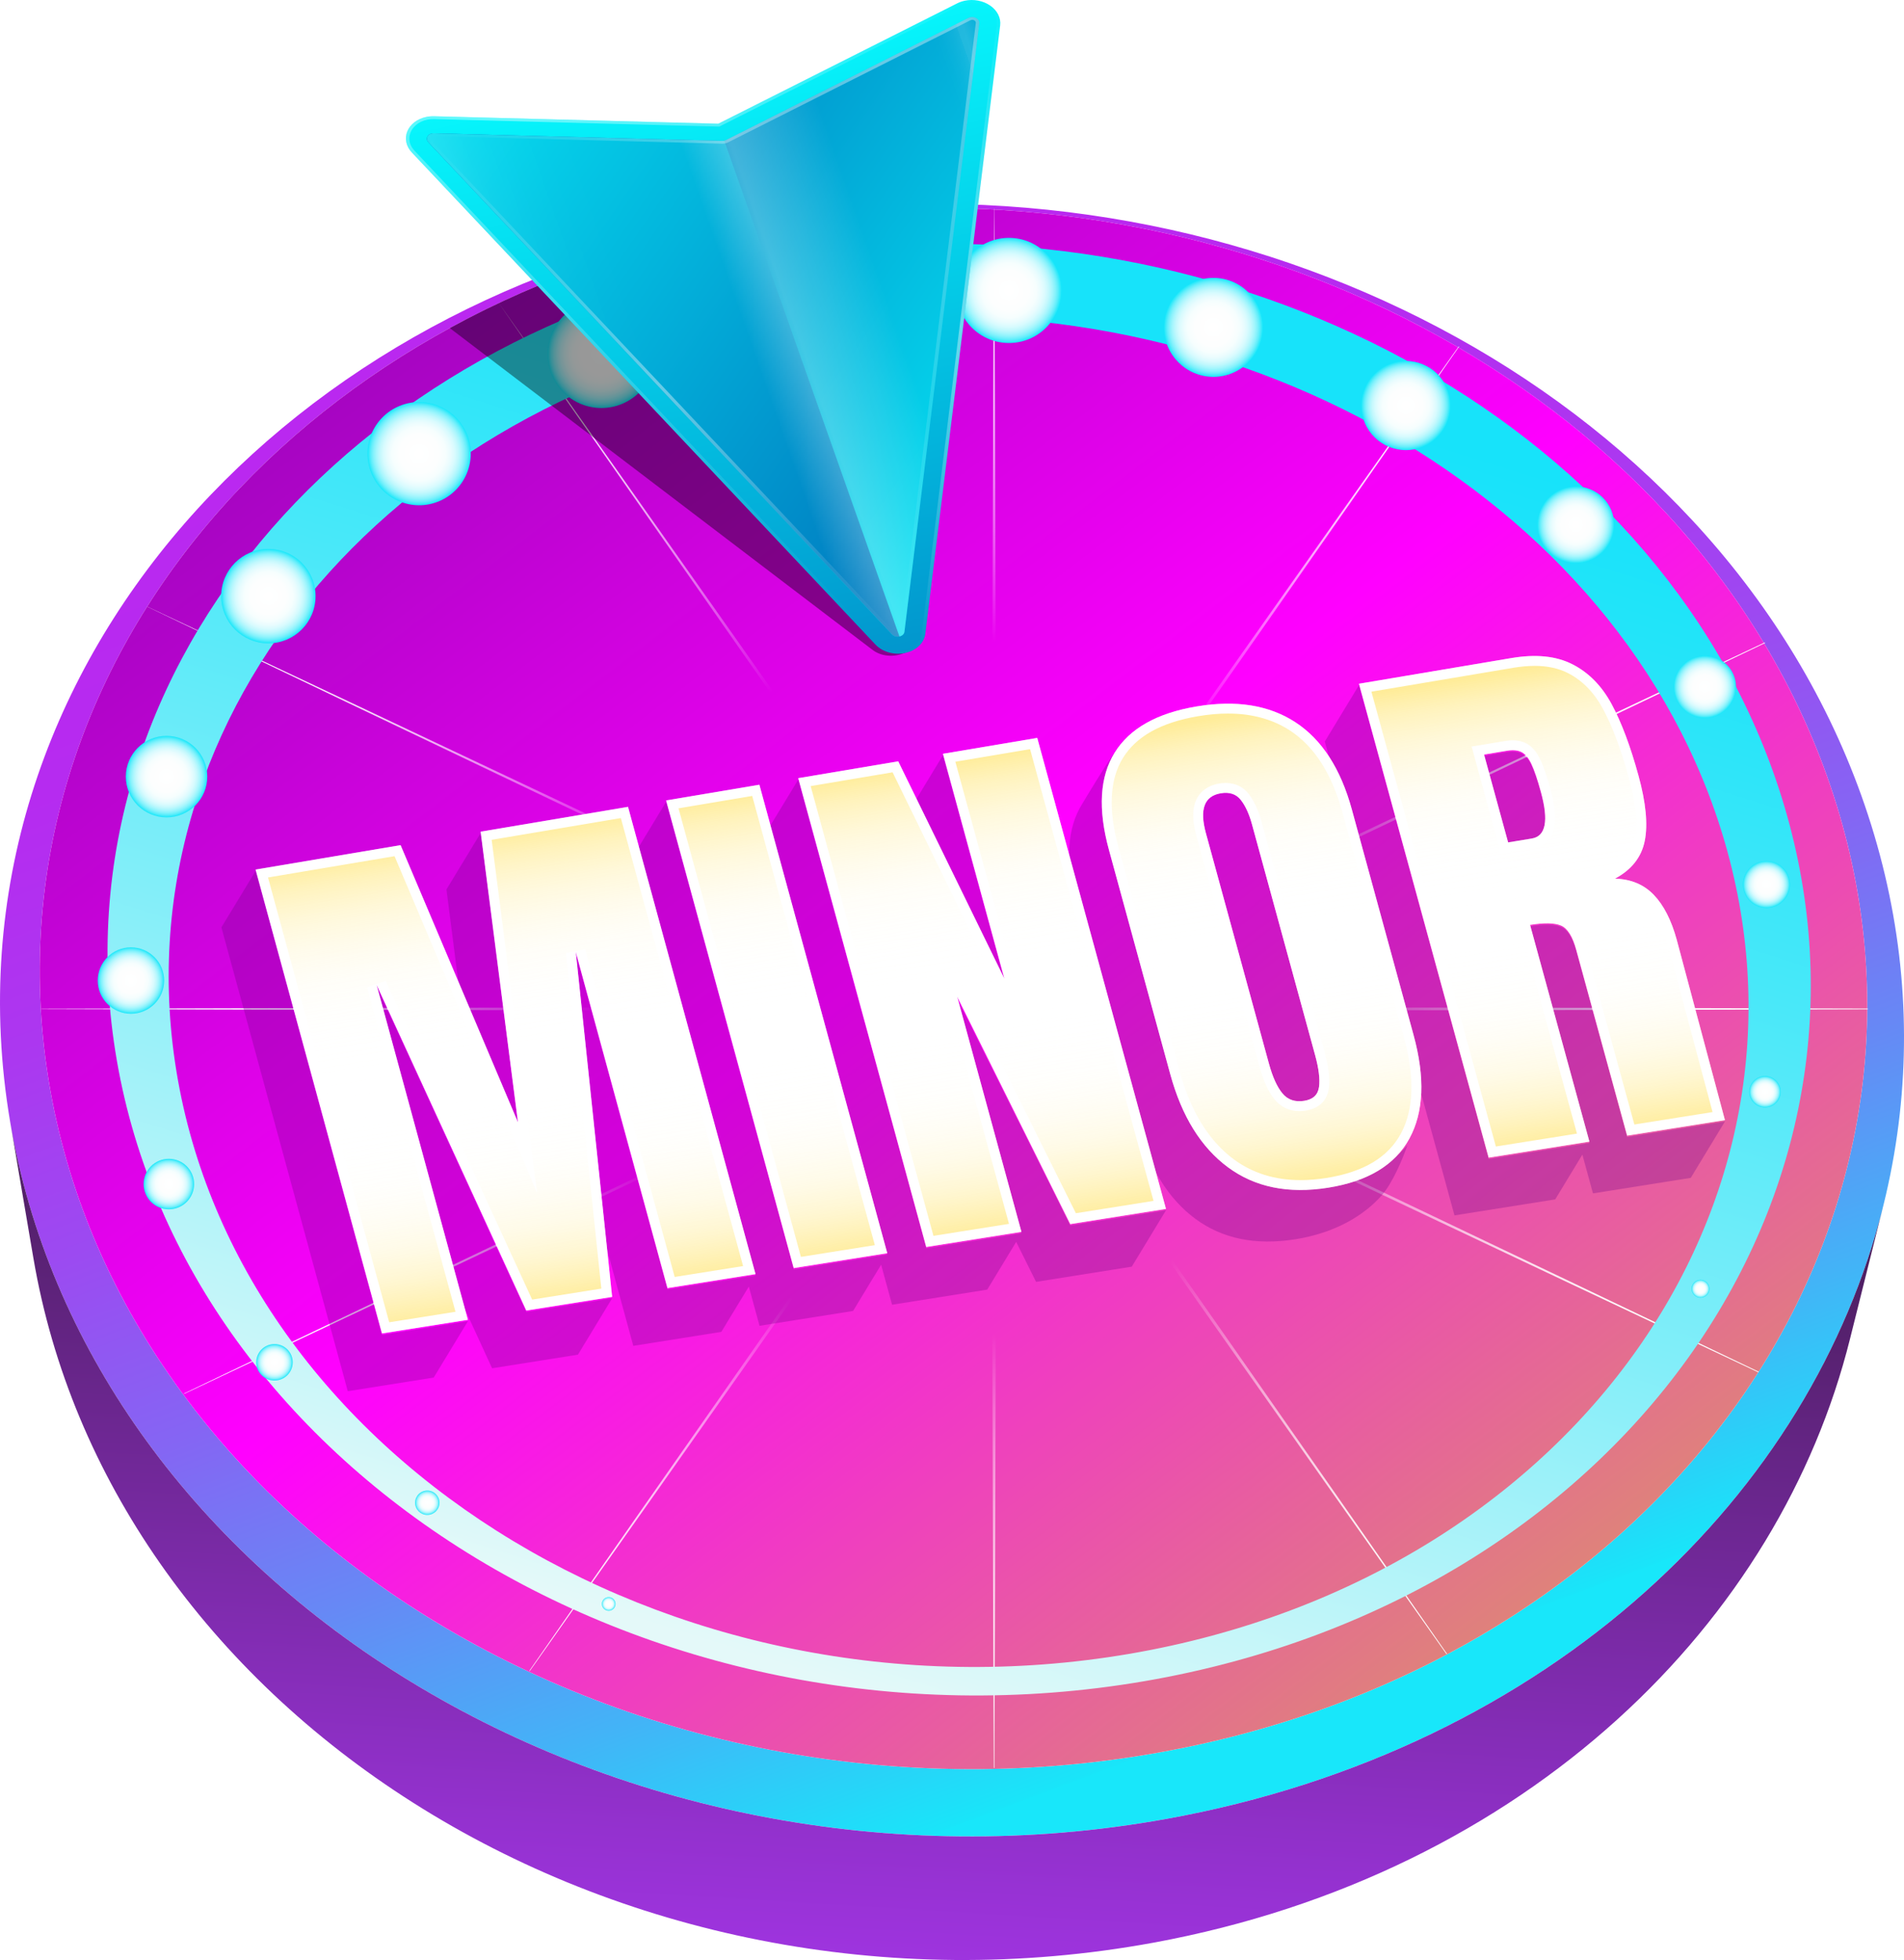 <?xml version="1.0" encoding="UTF-8"?>
<svg id="Layer_2" xmlns="http://www.w3.org/2000/svg" xmlns:xlink="http://www.w3.org/1999/xlink" viewBox="0 0 1927.21 1984.26">
  <defs>
    <style>
      .cls-1 {
        fill: url(#edge);
      }

      .cls-2 {
        fill: url(#radial-gradient-7);
      }

      .cls-3 {
        fill: url(#radial-gradient-6);
      }

      .cls-4 {
        fill: url(#radial-gradient-5);
      }

      .cls-5 {
        fill: url(#radial-gradient-4);
      }

      .cls-6 {
        fill: url(#radial-gradient-9);
      }

      .cls-7 {
        fill: url(#radial-gradient-8);
      }

      .cls-8 {
        fill: url(#radial-gradient-3);
      }

      .cls-9 {
        fill: url(#radial-gradient-2);
      }

      .cls-10 {
        filter: url(#outer-glow-1);
      }

      .cls-11 {
        fill: url(#linear-gradient-8);
      }

      .cls-12 {
        fill: url(#linear-gradient-7);
      }

      .cls-13 {
        fill: url(#linear-gradient-5);
      }

      .cls-14 {
        fill: url(#linear-gradient-6);
      }

      .cls-15 {
        fill: url(#linear-gradient-9);
      }

      .cls-16 {
        fill: url(#linear-gradient-4);
      }

      .cls-17 {
        fill: url(#linear-gradient-3);
      }

      .cls-18 {
        fill: url(#linear-gradient-2);
      }

      .cls-19 {
        fill: url(#radial-gradient);
      }

      .cls-20 {
        fill: url(#linear-gradient);
      }

      .cls-21 {
        fill: url(#radial-gradient-16);
      }

      .cls-22 {
        fill: url(#radial-gradient-12);
      }

      .cls-23 {
        fill: url(#radial-gradient-14);
      }

      .cls-24 {
        fill: url(#radial-gradient-13);
      }

      .cls-25 {
        fill: url(#radial-gradient-10);
      }

      .cls-26 {
        fill: url(#radial-gradient-17);
      }

      .cls-27 {
        fill: url(#radial-gradient-19);
      }

      .cls-28 {
        fill: url(#radial-gradient-11);
      }

      .cls-29 {
        fill: url(#radial-gradient-18);
      }

      .cls-30 {
        fill: url(#radial-gradient-15);
      }

      .cls-31 {
        fill: #fff;
      }

      .cls-32 {
        fill: url(#linear-gradient-10);
        opacity: .25;
      }

      .cls-33 {
        opacity: .4;
      }

      .cls-34 {
        opacity: .3;
      }

      .cls-35 {
        fill: #700387;
      }
    </style>
    <linearGradient id="linear-gradient" x1="3834.19" y1="6281" x2="5336.58" y2="6160.18" gradientTransform="translate(5856.39 -5217.42) rotate(76.5) scale(1.02 1) skewX(2.33)" gradientUnits="userSpaceOnUse">
      <stop offset="0" stop-color="#ba28f0"/>
      <stop offset=".15" stop-color="#b62bf0"/>
      <stop offset=".3" stop-color="#ac37f0"/>
      <stop offset=".44" stop-color="#9c4af1"/>
      <stop offset=".58" stop-color="#8565f3"/>
      <stop offset=".72" stop-color="#6788f5"/>
      <stop offset=".86" stop-color="#43b3f7"/>
      <stop offset="1" stop-color="#19e5f9"/>
      <stop offset="1" stop-color="#18e7fa"/>
    </linearGradient>
    <linearGradient id="linear-gradient-2" x1="1990.52" y1="6240.79" x2="3717.17" y2="5952.14" gradientTransform="translate(5174.32 -4493.62) rotate(64.73) scale(1.02) skewX(2.73)" gradientUnits="userSpaceOnUse">
      <stop offset="0" stop-color="#a505c1"/>
      <stop offset=".45" stop-color="#f0f"/>
      <stop offset=".98" stop-color="#de8578"/>
    </linearGradient>
    <radialGradient id="radial-gradient" cx="966.28" cy="1000.53" fx="966.28" fy="1000.53" r="859.48" gradientUnits="userSpaceOnUse">
      <stop offset=".41" stop-color="#fff" stop-opacity="0"/>
      <stop offset=".46" stop-color="#fff" stop-opacity=".15"/>
      <stop offset=".54" stop-color="#fff" stop-opacity=".37"/>
      <stop offset=".62" stop-color="#fff" stop-opacity=".56"/>
      <stop offset=".7" stop-color="#fff" stop-opacity=".72"/>
      <stop offset=".77" stop-color="#fff" stop-opacity=".84"/>
      <stop offset=".85" stop-color="#fff" stop-opacity=".93"/>
      <stop offset=".92" stop-color="#fff" stop-opacity=".98"/>
      <stop offset=".98" stop-color="#fff"/>
    </radialGradient>
    <linearGradient id="linear-gradient-3" x1="903.75" y1="2071.22" x2="1038.91" y2="-143.05" gradientUnits="userSpaceOnUse">
      <stop offset="0" stop-color="#a636eb"/>
      <stop offset=".09" stop-color="#9431cf"/>
      <stop offset=".29" stop-color="#662587"/>
      <stop offset=".57" stop-color="#1d1216"/>
      <stop offset=".61" stop-color="#141008"/>
    </linearGradient>
    <linearGradient id="linear-gradient-4" x1="2329.05" y1="5610.93" x2="3317.32" y2="6570.01" gradientTransform="translate(5174.32 -4493.62) rotate(64.73) scale(1.02) skewX(2.73)" gradientUnits="userSpaceOnUse">
      <stop offset="0" stop-color="#17e3fa"/>
      <stop offset=".1" stop-color="#24e4f9"/>
      <stop offset=".3" stop-color="#48e8f9"/>
      <stop offset=".57" stop-color="#82eef9"/>
      <stop offset=".89" stop-color="#d1f7f9"/>
      <stop offset=".96" stop-color="#e4f9f9"/>
    </linearGradient>
    <filter id="outer-glow-1" filterUnits="userSpaceOnUse">
      <feOffset dx="0" dy="0"/>
      <feGaussianBlur result="blur" stdDeviation="2"/>
      <feFlood flood-color="#18e7fa" flood-opacity=".75"/>
      <feComposite in2="blur" operator="in"/>
      <feComposite in="SourceGraphic"/>
    </filter>
    <radialGradient id="radial-gradient-2" cx="616.12" cy="1623.79" fx="616.12" fy="1623.79" r="6.92" gradientUnits="userSpaceOnUse">
      <stop offset="0" stop-color="#fff"/>
      <stop offset=".38" stop-color="#fdfefe"/>
      <stop offset=".52" stop-color="#f6fefe"/>
      <stop offset=".61" stop-color="#eafcfe"/>
      <stop offset=".69" stop-color="#d9fbfe"/>
      <stop offset=".76" stop-color="#c3f8fd"/>
      <stop offset=".82" stop-color="#a8f6fd"/>
      <stop offset=".88" stop-color="#87f2fc"/>
      <stop offset=".93" stop-color="#62eefb"/>
      <stop offset=".97" stop-color="#39eafa"/>
      <stop offset="1" stop-color="#18e7fa"/>
    </radialGradient>
    <radialGradient id="radial-gradient-3" cx="432.5" cy="1521.35" fx="432.5" fy="1521.35" r="12.34" xlink:href="#radial-gradient-2"/>
    <radialGradient id="radial-gradient-4" cx="277.82" cy="1379.17" fx="277.82" fy="1379.17" r="18.47" xlink:href="#radial-gradient-2"/>
    <radialGradient id="radial-gradient-5" cx="170.91" cy="1198.72" fx="170.91" fy="1198.72" r="25.57" gradientTransform="translate(471.74 25.84) rotate(22.5)" xlink:href="#radial-gradient-2"/>
    <radialGradient id="radial-gradient-6" cx="132.54" cy="992.69" fx="132.54" fy="992.69" r="33.61" xlink:href="#radial-gradient-2"/>
    <radialGradient id="radial-gradient-7" cx="168.57" cy="786.24" fx="168.57" fy="786.24" r="41.24" xlink:href="#radial-gradient-2"/>
    <radialGradient id="radial-gradient-8" cx="271.64" cy="603.54" fx="271.64" fy="603.54" r="47.79" xlink:href="#radial-gradient-2"/>
    <radialGradient id="radial-gradient-9" cx="424.25" cy="459.28" fx="424.25" fy="459.28" r="52.25" gradientTransform="translate(208.05 -127.39) rotate(22.5)" xlink:href="#radial-gradient-2"/>
    <radialGradient id="radial-gradient-10" cx="608.74" cy="358.58" fx="608.74" fy="358.58" r="54.5" xlink:href="#radial-gradient-2"/>
    <radialGradient id="radial-gradient-11" cx="811.19" cy="301.92" fx="811.19" fy="301.92" r="54.71" xlink:href="#radial-gradient-2"/>
    <radialGradient id="radial-gradient-12" cx="1021.26" cy="294.04" fx="1021.26" fy="294.04" r="53.24" xlink:href="#radial-gradient-2"/>
    <radialGradient id="radial-gradient-13" cx="1228.21" cy="331.42" fx="1228.21" fy="331.42" r="50.13" xlink:href="#radial-gradient-2"/>
    <radialGradient id="radial-gradient-14" cx="1423.03" cy="410.57" fx="1423.03" fy="410.57" r="45.15" gradientTransform="translate(265.44 -513.32) rotate(22.5)" xlink:href="#radial-gradient-2"/>
    <radialGradient id="radial-gradient-15" cx="1595" cy="531.35" fx="1595" fy="531.35" r="38.87" gradientTransform="translate(324.75 -569.93) rotate(22.5)" xlink:href="#radial-gradient-2"/>
    <radialGradient id="radial-gradient-16" cx="1725.61" cy="695.41" fx="1725.61" fy="695.41" r="31.61" xlink:href="#radial-gradient-2"/>
    <radialGradient id="radial-gradient-17" cx="1787.99" cy="895.45" fx="1787.99" fy="895.45" r="23.8" xlink:href="#radial-gradient-2"/>
    <radialGradient id="radial-gradient-18" cx="1786.5" cy="1105.32" fx="1786.5" fy="1105.32" r="15.91" xlink:href="#radial-gradient-2"/>
    <radialGradient id="radial-gradient-19" cx="1721.24" cy="1304.72" fx="1721.24" fy="1304.72" r="9.07" xlink:href="#radial-gradient-2"/>
    <linearGradient id="linear-gradient-5" x1="963.13" y1="759.54" x2="1040.11" y2="1245.53" gradientUnits="userSpaceOnUse">
      <stop offset=".02" stop-color="#ffd000"/>
      <stop offset=".07" stop-color="#ffd931" stop-opacity=".81"/>
      <stop offset=".14" stop-color="#ffe367" stop-opacity=".59"/>
      <stop offset=".21" stop-color="#ffeb95" stop-opacity=".41"/>
      <stop offset=".27" stop-color="#fff2bb" stop-opacity=".26"/>
      <stop offset=".34" stop-color="#fff8d9" stop-opacity=".15"/>
      <stop offset=".4" stop-color="#fffbee" stop-opacity=".07"/>
      <stop offset=".46" stop-color="#fffefa" stop-opacity=".02"/>
      <stop offset=".53" stop-color="#fff" stop-opacity="0"/>
      <stop offset=".57" stop-color="#fffefa" stop-opacity=".02"/>
      <stop offset=".63" stop-color="#fffbeb" stop-opacity=".08"/>
      <stop offset=".7" stop-color="#fff7d4" stop-opacity=".17"/>
      <stop offset=".76" stop-color="#fff0b2" stop-opacity=".3"/>
      <stop offset=".83" stop-color="#ffe988" stop-opacity=".47"/>
      <stop offset=".9" stop-color="#ffdf54" stop-opacity=".67"/>
      <stop offset=".97" stop-color="#ffd417" stop-opacity=".91"/>
      <stop offset="1" stop-color="#ffd000"/>
    </linearGradient>
    <linearGradient id="linear-gradient-6" x1="933.4" y1="1109.54" x2="1762.2" y2="1938.33" gradientTransform="translate(409.91 -1136.41) rotate(24.98) scale(.96 .84) skewX(-8.37)" gradientUnits="userSpaceOnUse">
      <stop offset="0" stop-color="#07fcff"/>
      <stop offset=".34" stop-color="#04c9e6"/>
      <stop offset=".79" stop-color="#0189c7"/>
      <stop offset="1" stop-color="#0071bc"/>
    </linearGradient>
    <linearGradient id="linear-gradient-7" x1="767.42" y1="1316.07" x2="1658.52" y2="1316.07" gradientTransform="translate(409.91 -1136.41) rotate(24.98) scale(.96 .84) skewX(-8.37)" gradientUnits="userSpaceOnUse">
      <stop offset="0" stop-color="#0071bc"/>
      <stop offset=".21" stop-color="#0189c7"/>
      <stop offset=".66" stop-color="#04c9e6"/>
      <stop offset="1" stop-color="#07fcff"/>
    </linearGradient>
    <linearGradient id="linear-gradient-8" x1="1139.93" y1="1677.28" x2="1139.93" y2="921.97" gradientTransform="translate(409.91 -1136.41) rotate(24.98) scale(.96 .84) skewX(-8.37)" gradientUnits="userSpaceOnUse">
      <stop offset="0" stop-color="#fff" stop-opacity="0"/>
      <stop offset=".5" stop-color="#fff"/>
      <stop offset="1" stop-color="#fff" stop-opacity="0"/>
    </linearGradient>
    <linearGradient id="linear-gradient-9" x1="1570.57" y1="1447.4" x2="583.71" y2="1447.4" xlink:href="#linear-gradient-7"/>
    <linearGradient id="edge" x1="780.88" y1="1316.06" x2="1498.99" y2="1316.06" gradientTransform="translate(409.91 -1136.41) rotate(24.98) scale(.96 .84) skewX(-8.37)" gradientUnits="userSpaceOnUse">
      <stop offset="0" stop-color="#fff" stop-opacity="0"/>
      <stop offset=".5" stop-color="#fff"/>
      <stop offset="1" stop-color="#fff" stop-opacity="0"/>
    </linearGradient>
    <linearGradient id="linear-gradient-10" x1="1026.57" y1="1630.26" x2="1467.73" y2="1189.11" gradientTransform="translate(409.91 -1136.41) rotate(24.98) scale(.96 .84) skewX(-8.37)" gradientUnits="userSpaceOnUse">
      <stop offset="0" stop-color="#fff" stop-opacity="0"/>
      <stop offset=".03" stop-color="#fff" stop-opacity=".5"/>
      <stop offset=".03" stop-color="#fff" stop-opacity=".47"/>
      <stop offset=".06" stop-color="#fff" stop-opacity=".34"/>
      <stop offset=".08" stop-color="#fff" stop-opacity=".24"/>
      <stop offset=".11" stop-color="#fff" stop-opacity=".15"/>
      <stop offset=".15" stop-color="#fff" stop-opacity=".08"/>
      <stop offset=".19" stop-color="#fff" stop-opacity=".03"/>
      <stop offset=".26" stop-color="#fff" stop-opacity="0"/>
      <stop offset=".42" stop-color="#fff" stop-opacity="0"/>
      <stop offset=".5" stop-color="#fff"/>
      <stop offset=".66" stop-color="#fff" stop-opacity="0"/>
      <stop offset=".86" stop-color="#fff" stop-opacity="0"/>
      <stop offset=".88" stop-color="#fff" stop-opacity=".01"/>
      <stop offset=".89" stop-color="#fff" stop-opacity=".05"/>
      <stop offset=".9" stop-color="#fff" stop-opacity=".12"/>
      <stop offset=".91" stop-color="#fff" stop-opacity=".21"/>
      <stop offset=".92" stop-color="#fff" stop-opacity=".33"/>
      <stop offset=".92" stop-color="#fff" stop-opacity=".48"/>
      <stop offset=".93" stop-color="#fff" stop-opacity=".5"/>
      <stop offset=".96" stop-color="#fff" stop-opacity="0"/>
    </linearGradient>
  </defs>
  <g id="Layer_2-2" data-name="Layer_2">
    <g>
      <path class="cls-20" d="M1143.74,224.26c-110.29-20.02-226.55-23.85-344.24-8.53-118.51,15.43-228.43,48.96-326.39,96.9-99.52,48.7-187.48,112.66-259.68,188.16-73.85,77.23-131.64,166.97-168.35,265.18C7.37,866.89-8.2,977.05,4.18,1091.76c12.75,118.13,53.85,229.43,118.16,329.1,65.84,102.05,155.51,191.15,262.78,262.11,108.9,72.04,234.86,124.7,370.51,152.88,136.23,28.31,280.61,31.61,424.97,5.57,143.13-25.81,270.97-77.72,378.77-148.57,105.79-69.54,191.41-156.74,253.35-254.74,60.4-95.57,98-200.94,110.17-310.03,11.83-106.07-.41-215.47-38.98-323.04-37.51-104.62-96.58-198.1-170.72-278.06-72.63-78.34-160.27-144.29-257.26-195.48-95.79-50.55-201.52-87.14-312.19-107.24ZM1439.08,331.13c93.34,49.31,177.56,112.8,247.24,188.16,71.07,76.87,127.54,166.65,163.16,267.03,36.58,103.09,47.84,207.82,35.98,309.24-12.18,104.19-48.72,204.7-107.03,295.76-59.74,93.28-142.03,176.19-243.51,242.21-103.32,67.23-225.68,116.41-362.55,140.81-138,24.61-275.98,21.4-406.19-5.52-129.68-26.81-250.19-76.83-354.49-145.27-102.81-67.47-188.93-152.21-252.37-249.35-62.02-94.97-101.92-201.13-114.72-313.92-12.45-109.64,1.95-215.07,37.67-311.74,34.8-94.18,89.95-180.33,160.66-254.54,69.19-72.61,153.63-134.16,249.33-181.06,94.24-46.19,200.09-78.52,314.27-93.4,113.42-14.78,225.49-11.1,331.81,8.2,106.66,19.37,208.52,54.65,300.74,103.37Z"/>
      <path class="cls-18" d="M806.54,219.55c113.42-14.78,225.5-11.1,331.81,8.2,106.66,19.37,208.52,54.65,300.74,103.37,93.33,49.3,177.56,112.8,247.24,188.16,71.08,76.88,127.54,166.66,163.16,267.03,36.58,103.09,47.84,207.82,35.98,309.24-12.18,104.18-48.72,204.7-107.03,295.76-59.74,93.28-142.03,176.18-243.51,242.21-103.32,67.23-225.68,116.41-362.55,140.81-138.01,24.61-275.98,21.4-406.19-5.52-129.68-26.81-250.18-76.83-354.49-145.27-102.81-67.47-188.93-152.21-252.37-249.35-62.02-94.98-101.92-201.13-114.72-313.92-12.44-109.64,1.94-215.07,37.67-311.74,34.8-94.18,89.96-180.33,160.66-254.54,69.19-72.61,153.63-134.16,249.33-181.06,94.24-46.19,200.09-78.52,314.27-93.4Z"/>
      <path class="cls-19" d="M1464.64,1674.26c-143.17-205.82-297.88-427.2-453.12-648.48,261.81,124.38,523.73,248.34,768.2,363.54.13-.21.26-.42.4-.63-243.46-116.62-504.85-241.3-766.65-365.69,299.07,0,597.98-.41,877.1-1.22,0-.25,0-.51,0-.76-279.12-.81-578.03-1.22-877.11-1.22,264.13-125.5,527.85-251.28,773.17-368.81-.12-.2-.24-.4-.36-.6-246.34,116.07-510.59,241.12-774.75,366.62,159.69-227.62,318.8-455.34,465.39-666.12-.14-.08-.28-.16-.42-.25-148.54,209.87-308.64,437.13-468.35,664.77-.01-275.82-.63-551.47-1.86-804.23-.06,0-.11,0-.17,0-1.23,252.76-1.85,528.41-1.86,804.24-171-243.72-342.46-487.03-499.68-709.02,0,0-.01,0-.02,0,155,223.04,325.33,466.88,496.32,710.61-291.94-138.69-584-276.86-851.87-402.94-.02.03-.04.06-.06.09,266.62,127.86,558.05,266.91,849.98,405.63-327.79,0-655.37.5-956.94,1.47,0,.09.01.18.02.27,301.55.97,629.13,1.46,956.92,1.47-278.43,132.29-556.42,264.91-812.85,387.82.08.11.16.22.24.33,257.56-121.29,536.12-253.09,814.55-385.37-159.57,227.46-318.56,455-465.07,665.66.15.07.3.14.45.21,148.43-209.73,308.41-436.81,468-664.27,0,260.72.56,521.28,1.67,762.5.19,0,.38-.01.57-.01,1.11-241.21,1.66-501.77,1.67-762.49,155.26,221.29,310.89,442.23,455.91,647.19.2-.1.39-.2.59-.31Z"/>
      <path class="cls-17" d="M33.84,1273.89l-23.48-137.71c19.27,113,64.64,218.94,131.37,313.4,68.21,96.56,158.24,180.43,264.35,246.89,107.6,67.4,230.72,116.27,362.63,142.03,132.4,25.85,272.16,28.14,411.9,2.93,97.06-17.51,187.21-47.05,268.89-86.43,80.81-38.96,152.99-87.37,215.27-143.04,61.38-54.86,112.95-116.58,153.69-183.07,40.05-65.36,69.54-135.18,87.63-207.54l-33.56,134.21c-17.85,71.39-46.74,140.25-85.82,204.7-39.74,65.53-89.93,126.34-149.59,180.38-60.5,54.81-130.53,102.48-208.87,140.85-79.16,38.77-166.46,67.88-260.41,85.17-135.22,24.89-270.43,22.79-398.51-2.44-127.62-25.15-246.77-73-350.97-139.09-102.79-65.2-190.11-147.58-256.38-242.52-64.87-92.94-109.13-197.28-128.13-308.71Z"/>
      <path class="cls-16" d="M1134.8,263.22c-101.52-18.69-208.6-22.1-316.84-7.49-108.81,14.7-209.3,46.33-298.32,91.32-90.07,45.53-168.9,104.98-232.75,174.76-64.93,70.96-114.63,152.89-144.81,241.91-30.79,90.82-41.32,189.22-26.82,290.87,14.82,103.85,54.29,200.96,113.55,287.35,60.27,87.86,140.67,164.15,235.62,224.66,95.98,61.18,206.16,105.81,324.26,129.8,118.46,24.07,243.89,27.15,369.57,5.61,124.9-21.42,237.13-64.96,332.62-124.83,94.22-59.06,171.55-133.67,228.72-218.12,56.14-82.94,92.61-175.08,106.69-271.22,13.8-94.2,6.07-192.1-25.61-289.09-31.04-95.02-82.26-180.5-147.92-254.04-64.66-72.41-143.68-133.64-231.87-181.31-87.37-47.23-184.31-81.45-286.09-100.18ZM1389.59,429.93c82.06,44.72,155.44,102.13,215.33,169.98,60.75,68.82,107.95,148.74,136.25,237.48,28.85,90.44,35.4,181.6,22.01,269.18-13.65,89.25-48,174.67-100.44,251.45-53.34,78.08-125.2,146.95-212.51,201.43-88.4,55.15-192.12,95.22-307.41,114.91-115.94,19.79-231.63,16.92-340.9-5.23-108.97-22.09-210.7-63.19-299.45-119.55-87.88-55.8-162.46-126.21-218.58-207.39-55.25-79.92-92.33-169.89-106.66-266.25-14.06-94.47-4.89-186.06,23.13-270.73,27.51-83.11,73.24-159.7,133.26-226.15,59.08-65.41,132.22-121.22,215.96-164,82.82-42.31,176.43-72.11,277.88-85.99,100.95-13.81,200.84-10.66,295.53,6.86,94.92,17.56,185.26,49.68,266.61,94.01Z"/>
      <g class="cls-10">
        <path class="cls-9" d="M616.12,1630.72c-3.82,0-6.92-3.1-6.92-6.92s3.1-6.92,6.92-6.92,6.92,3.1,6.92,6.92-3.1,6.92-6.92,6.92Z"/>
        <path class="cls-8" d="M432.5,1533.68c-6.82,0-12.34-5.52-12.34-12.34s5.53-12.34,12.34-12.34,12.34,5.52,12.34,12.34-5.53,12.34-12.34,12.34Z"/>
        <circle class="cls-5" cx="277.82" cy="1379.17" r="18.47"/>
        <circle class="cls-4" cx="170.91" cy="1198.72" r="25.57" transform="translate(-445.72 156.65) rotate(-22.5)"/>
        <circle class="cls-3" cx="132.54" cy="992.69" r="33.61"/>
        <circle class="cls-2" cx="168.57" cy="786.24" r="41.24"/>
        <path class="cls-7" d="M271.64,651.32c-26.39,0-47.79-21.4-47.79-47.79s21.4-47.79,47.79-47.79,47.79,21.4,47.79,47.79-21.4,47.79-47.79,47.79Z"/>
        <circle class="cls-6" cx="424.25" cy="459.28" r="52.25" transform="translate(-143.47 197.31) rotate(-22.5)"/>
        <path class="cls-25" d="M608.74,413.08c-30.1,0-54.5-24.4-54.5-54.5s24.4-54.5,54.5-54.5,54.5,24.4,54.5,54.5-24.4,54.5-54.5,54.5Z"/>
        <path class="cls-28" d="M811.19,356.63c-30.21,0-54.71-24.49-54.71-54.71s24.49-54.71,54.71-54.71,54.71,24.49,54.71,54.71-24.49,54.71-54.71,54.71Z"/>
        <circle class="cls-22" cx="1021.26" cy="294.04" r="53.24"/>
        <circle class="cls-24" cx="1228.21" cy="331.42" r="50.13"/>
        <circle class="cls-23" cx="1423.03" cy="410.57" r="45.15" transform="translate(-48.8 575.82) rotate(-22.5)"/>
        <circle class="cls-30" cx="1595" cy="531.35" r="38.87" transform="translate(-81.93 650.83) rotate(-22.5)"/>
        <circle class="cls-21" cx="1725.61" cy="695.41" r="31.61"/>
        <circle class="cls-26" cx="1787.99" cy="895.45" r="23.8"/>
        <path class="cls-29" d="M1786.5,1121.23c-8.79,0-15.91-7.12-15.91-15.91s7.12-15.91,15.91-15.91,15.91,7.12,15.91,15.91-7.12,15.91-15.91,15.91Z"/>
        <circle class="cls-27" cx="1721.24" cy="1304.72" r="9.07"/>
      </g>
      <g>
        <g class="cls-34">
          <polygon class="cls-35" points="1016.64 992.21 954.46 764.55 954.46 764.55 954.46 764.55 927.31 809.31 1016.64 992.21"/>
          <polygon class="cls-35" points="524.3 1137.69 486.5 843.38 486.5 843.38 451.88 900.44 464.09 995.47 524.3 1137.69"/>
          <polygon class="cls-35" points="386.63 1351.38 258.72 881.75 258.72 881.75 224.1 938.81 352.02 1408.43 438.99 1394.61 473.61 1337.55 386.63 1351.38"/>
          <path class="cls-35" d="M1559.72,803.17c-3.48-12.72-6.69-22.14-9.59-28.28-2.9-6.14-6.25-10.16-10.05-12.1-3.79-1.89-8.63-2.37-14.48-1.4l-23.44,3.9,24.35,88.97,24.03-3.96c14.09-2.32,17.15-18.03,9.18-47.14Z"/>
          <path class="cls-35" d="M1647.01,1151.11l-51.53-188.23c-3.68-13.45-8.77-21.56-15.29-24.4-6.49-2.84-16.98-3.09-31.45-.73l60.06,219.43-101.96,16.2-131.27-479.76h0l-34.61,57.06,4.76,17.39c9.44,14.66,16.99,32.27,22.61,52.82l62.45,228.27c5.87,21.47,8.47,40.9,7.81,58.31l33.64,122.96,101.96-16.2,27.47-45.29,10.74,39.21,98.96-15.72,34.61-57.06h0l-98.95,15.72Z"/>
          <polygon class="cls-35" points="532.71 1328.16 381.23 998.53 469.85 1323.75 498.09 1385.22 584.99 1371.42 619.6 1314.36 619.6 1314.36 532.71 1328.16"/>
          <polygon class="cls-35" points="1083.31 1240.68 968.86 1011.15 976.21 1037.36 1033.88 1248.53 937.55 1263.84 807.99 789.23 807.99 789.23 779.61 836.02 898.09 1270.11 803.4 1285.15 674.24 811.76 674.24 811.76 646.43 857.6 764.74 1291.3 675.63 1305.45 582.82 965.11 614.39 1264.89 641.01 1362.52 730.12 1348.35 757.95 1302.49 768.78 1342.21 863.47 1327.17 891.87 1280.36 902.94 1320.89 999.27 1305.59 1028.58 1257.27 1048.7 1297.74 1145.57 1282.34 1180.18 1225.29 1180.18 1225.29 1083.31 1240.68"/>
          <path class="cls-35" d="M1351.48,1195.74c-40.27,6.4-74.03-.52-101.33-20.74-27.27-20.2-46.71-51.59-58.35-94.19l-62.1-227.21c-11.23-41.08-9.33-73.87,5.75-98.24,2.14-3.47,4.6-6.71,7.25-9.83-.8.35-1.65.84-2.58,1.51-9.09,6.66-39.34,58.06-44.96,67.17-15.08,24.37-16.98,57.16-5.75,98.24l62.1,227.21c11.64,42.6,31.08,73.99,58.35,94.19,27.3,20.22,61.06,27.14,101.33,20.74,40.33-6.4,69.65-24.15,87.65-44.74,10.69-12.23,21.25-37.17,25.73-50.5-15.76,18.93-40.03,31.14-73.09,36.38Z"/>
          <path class="cls-35" d="M1335.11,1100.4c1.07-7.93-.24-18.57-3.89-31.94l-63.98-233.96c-2.84-10.38-6.6-18.61-11.27-24.61-4.68-6-11.47-8.27-20.34-6.79-16.63,2.77-21.63,16.2-15.04,40.34l63.75,233.16c3.75,13.73,8.35,23.87,13.74,30.33,5.41,6.51,12.77,9.02,22.06,7.53,8.91-1.43,13.88-6.11,14.97-14.05Z"/>
        </g>
        <g>
          <path class="cls-31" d="M803.4,1283.73l-129.16-473.39,94.41-15.9,129.44,474.25-94.69,15.05Z"/>
          <path class="cls-31" d="M386.63,1349.95l-127.92-469.62,146.76-24.72,118.83,280.65-37.81-294.3,149.2-25.13,129.04,473.04-89.11,14.16-92.81-340.34,36.79,349.25-86.89,13.81-151.48-329.64,92.38,339.03-86.97,13.82Z"/>
          <path class="cls-31" d="M937.55,1262.41l-129.56-474.61,101.19-17.05,107.46,220.02-62.18-227.65,95.44-16.08,130.29,476.8-96.87,15.39-114.45-230.24,65.02,238.09-96.33,15.31Z"/>
          <path class="cls-31" d="M1375.57,692.2l154.4-26.01c24.64-4.15,45.19-2.08,61.62,6.32,16.43,8.36,29.65,21.79,39.64,40.26,10,18.47,19.07,42.64,27.27,72.59,7.48,27.3,9.58,49.24,6.32,65.81-3.28,16.57-13.3,29.32-30.11,38.33,16.13.5,29.21,5.94,39.24,16.42,10.06,10.47,17.79,25.62,23.22,45.44l48.78,182.61-98.96,15.72-51.53-188.23c-3.68-13.45-8.77-21.57-15.29-24.41-6.49-2.84-16.98-3.08-31.45-.72l60.06,219.43-101.96,16.2-131.27-479.76ZM1550.54,848.88c14.09-2.32,17.15-18.02,9.18-47.14-3.48-12.71-6.68-22.14-9.59-28.28-2.9-6.14-6.25-10.16-10.05-12.09-3.79-1.89-8.63-2.37-14.48-1.4l-23.44,3.91,24.35,88.97,24.03-3.96Z"/>
          <path class="cls-31" d="M1242.87,1181.69c-27.27-20.2-46.71-51.59-58.35-94.19l-62.1-227.21c-11.23-41.08-9.33-73.87,5.75-98.24,15.08-24.44,42.66-40.06,82.81-46.83,40.21-6.78,73.67-1.41,100.35,16.07,26.69,17.45,45.7,46.89,56.99,88.16l62.45,228.27c11.81,43.16,10.42,78.14-4.18,104.94-14.59,26.77-42.05,43.36-82.39,49.76-40.27,6.4-74.03-.53-101.33-20.74ZM1335.11,1100.4c1.07-7.93-.24-18.57-3.89-31.94l-63.98-233.96c-2.84-10.38-6.6-18.61-11.27-24.61-4.68-6-11.47-8.27-20.34-6.79-16.63,2.77-21.63,16.2-15.04,40.34l63.75,233.16c3.75,13.73,8.35,23.87,13.74,30.33,5.41,6.51,12.77,9.02,22.06,7.53,8.91-1.43,13.88-6.11,14.97-14.05Z"/>
        </g>
        <g class="cls-33">
          <path class="cls-13" d="M264.99,884.34l137.42-23.15,131.49,310.57-41.84-325.67,139.99-23.58,126.39,463.3-79.18,12.58-91.63-336.02-9.8,1.84,36.29,344.53-78.46,12.47-149.9-326.19-9.37,3.4,90.91,333.65-77.04,12.24-125.29-459.97ZM680.52,814.35l84.5-14.23,126.78,464.51-84.76,13.47-126.53-463.74ZM814.27,791.81l92.06-15.51,105.82,216.67,9.32-3.51-60.73-222.32,85.53-14.41,127.62,467.06-87.73,13.94-112.82-226.95-9.3,3.54,63.55,232.71-86.39,13.73-126.93-464.95ZM1316.31,1199.74c-26.98,0-50.69-7.42-70.46-22.06-26.21-19.41-45.22-50.19-56.51-91.49l-62.1-227.21c-10.81-39.55-9.07-71.27,5.18-94.29,14.24-23.07,40.95-38.05,79.39-44.53,10.9-1.84,21.41-2.77,31.26-2.77,25.15,0,47.2,6.09,65.52,18.09,25.51,16.68,43.98,45.38,54.9,85.3l62.45,228.27c11.4,41.68,10.14,75.74-3.74,101.22-13.73,25.21-40.24,41.09-78.78,47.21-9.37,1.49-18.49,2.24-27.11,2.24ZM1240.63,797.65c-1.85,0-3.81.17-5.83.51-8.12,1.35-14.11,4.98-17.82,10.77-5.19,8.11-5.58,19.82-1.21,35.81l63.75,233.16c3.93,14.37,8.88,25.21,14.72,32.21,5.36,6.46,12.4,9.74,20.91,9.74,1.86,0,3.8-.16,5.79-.48,14.04-2.25,18.16-11.2,19.13-18.3,1.17-8.68-.15-19.78-4.02-33.94l-63.98-233.96c-3.01-11.02-7.1-19.89-12.15-26.37-4.74-6.08-11.23-9.16-19.28-9.16ZM1381.85,696.21l148.95-25.09c7.89-1.33,15.43-2,22.4-2,13.78,0,25.93,2.64,36.12,7.84,15.44,7.85,28.06,20.7,37.52,38.19,9.75,18.02,18.78,42.09,26.85,71.53,7.23,26.41,9.33,47.78,6.24,63.52-3,15.14-12.01,26.55-27.56,34.88l-16.47,8.82,18.67.58c14.94.47,26.64,5.33,35.78,14.88,9.42,9.81,16.82,24.38,22.01,43.3l47.34,177.22-89.05,14.15-50.35-183.91c-4.14-15.11-10.06-24.16-18.12-27.67-4.22-1.85-9.52-2.75-16.21-2.75-5.17,0-11.24.56-18.04,1.67l-5.48.9,60.06,219.41-92.03,14.62-128.63-470.11ZM1531.16,754.48c-2.01,0-4.16.19-6.39.56l-28.9,4.82,27,98.66,28.47-4.7c5.96-.98,10.52-3.88,13.56-8.62,5.61-8.74,5.48-23.39-.37-44.78-3.53-12.89-6.86-22.68-9.89-29.09-3.41-7.22-7.44-11.93-12.3-14.41-3.24-1.62-7-2.44-11.19-2.44Z"/>
          <path class="cls-31" d="M1553.2,664.11v10c12.98,0,24.37,2.46,33.86,7.31,14.51,7.38,26.41,19.53,35.38,36.11,9.57,17.69,18.46,41.4,26.42,70.47,7.03,25.66,9.1,46.26,6.16,61.23-2.69,13.59-10.87,23.87-25.02,31.45l-32.94,17.64,37.35,1.17c13.56.42,24.14,4.79,32.34,13.35,8.82,9.19,15.81,23.02,20.77,41.11l45.92,171.88-79.15,12.58-49.16-179.59c-4.56-16.66-11.41-26.78-20.93-30.93-4.87-2.13-10.83-3.17-18.22-3.17-5.44,0-11.78.58-18.85,1.74l-10.97,1.79,2.93,10.72,57.12,208.67-82.09,13.04-125.98-460.45,143.5-24.17c7.62-1.28,14.87-1.93,21.56-1.93v-10M1519.24,864.18l8.89-1.47,24.03-3.96c7.31-1.21,13.18-4.96,16.96-10.85,6.5-10.14,6.58-25.65.24-48.8-3.66-13.36-6.99-23.14-10.19-29.91-3.9-8.25-8.66-13.72-14.54-16.73l-.04-.02-.04-.02c-3.91-1.95-8.41-2.94-13.39-2.94-2.28,0-4.71.21-7.21.63l-23.44,3.91-10.93,1.82,2.92,10.68,24.35,88.97,2.38,8.69M1243.08,722.39c24.16,0,45.28,5.81,62.78,17.28,24.46,15.99,42.23,43.73,52.81,82.43l62.45,228.27c11.05,40.39,9.93,73.2-3.31,97.51-6.4,11.75-15.8,21.42-27.93,28.74-12.56,7.58-28.45,12.94-47.25,15.93-9.11,1.45-17.97,2.18-26.32,2.18-25.89,0-48.6-7.09-67.49-21.08-25.28-18.72-43.67-48.6-54.66-88.79l-62.1-227.21c-10.43-38.16-8.88-68.55,4.61-90.35,6.61-10.72,16.18-19.66,28.42-26.59,12.73-7.2,28.72-12.46,47.54-15.63,10.62-1.79,20.86-2.7,30.43-2.7h0M1315.15,1124.86c2.12,0,4.33-.18,6.58-.54,13.32-2.14,21.59-10.15,23.3-22.59,1.25-9.34-.11-21.09-4.16-35.91l-63.98-233.96c-3.19-11.66-7.57-21.12-13.03-28.12-5.65-7.25-13.68-11.08-23.22-11.08-2.13,0-4.37.19-6.65.57-11.92,1.99-18.12,8.17-21.21,13.01-5.99,9.37-6.59,22.39-1.82,39.83l63.75,233.16c4.18,15.28,9.32,26.44,15.69,34.08,6.28,7.56,14.84,11.56,24.76,11.56M1042.63,758.42l124.96,457.32-78.6,12.49-111.18-223.66-18.6,7.09,62.08,227.33-76.46,12.15-124.29-455.3,82.93-13.97,104.18,213.31,18.63-7.02-59.27-216.99,75.62-12.74M761.38,805.79l124.12,454.76-74.82,11.89-123.89-454.09,74.59-12.56M628.43,828.19l123.73,453.55-69.24,11-90.45-331.69-19.59,3.68,35.79,339.81-70.03,11.13-148.31-322.74-18.73,6.8,89.45,328.27-67.1,10.66-122.66-450.31,128.08-21.57,115.75,273.38,28.41,67.11-9.29-72.28-36.58-284.76,130.79-22.03M1553.2,664.11c-7.29,0-15.03.69-23.23,2.07l-154.4,26.01,131.27,479.76,101.96-16.2-60.06-219.43c6.56-1.07,12.31-1.61,17.24-1.61,5.93,0,10.67.78,14.21,2.33,6.52,2.84,11.61,10.96,15.29,24.41l51.53,188.23,98.96-15.72-48.78-182.61c-5.43-19.82-13.16-34.97-23.22-45.44-10.03-10.47-23.11-15.91-39.24-16.42,16.8-9,26.83-21.76,30.11-38.33,3.25-16.57,1.16-38.51-6.32-65.81-8.2-29.95-17.28-54.12-27.27-72.59-9.99-18.47-23.21-31.91-39.64-40.26-10.97-5.61-23.77-8.39-38.4-8.39h0ZM1526.51,852.84l-24.35-88.97,23.44-3.91c1.97-.33,3.82-.49,5.56-.49,3.43,0,6.4.63,8.92,1.89,3.8,1.94,7.15,5.96,10.05,12.09,2.9,6.14,6.11,15.56,9.59,28.28,7.97,29.12,4.91,44.82-9.18,47.14l-24.03,3.96h0ZM1243.08,712.39c-10.17,0-20.87.95-32.09,2.84-40.15,6.77-67.73,22.39-82.81,46.83-15.08,24.37-16.98,57.16-5.75,98.24l62.1,227.21c11.64,42.6,31.08,73.99,58.35,94.19,20.74,15.36,45.21,23.04,73.44,23.04,8.92,0,18.22-.77,27.89-2.3,40.33-6.41,67.8-22.99,82.39-49.76,14.6-26.79,15.98-61.78,4.18-104.94l-62.45-228.27c-11.29-41.27-30.3-70.71-56.99-88.16-19.24-12.6-41.99-18.91-68.26-18.91h0ZM1315.15,1114.86c-6.97,0-12.67-2.65-17.07-7.94-5.39-6.46-9.99-16.6-13.74-30.33l-63.75-233.16c-6.6-24.13-1.59-37.56,15.03-40.33,1.75-.29,3.42-.44,5-.44,6.46,0,11.58,2.42,15.34,7.23,4.68,6,8.43,14.23,11.27,24.61l63.98,233.96c3.66,13.38,4.96,24.01,3.89,31.94-1.09,7.94-6.06,12.62-14.97,14.05-1.73.28-3.4.42-5,.42h0ZM1049.9,747.05l-95.44,16.08,62.18,227.65-107.46-220.02-101.19,17.05,129.56,474.61,96.33-15.31-65.02-238.09,114.45,230.24,96.87-15.39-130.29-476.8h0ZM768.65,794.43l-94.41,15.9,129.16,473.39,94.69-15.05-129.44-474.25h0ZM635.69,816.82l-149.2,25.13,37.81,294.3-118.83-280.65-146.76,24.72,127.92,469.62,86.97-13.82-92.38-339.03,151.48,329.64,86.89-13.81-36.79-349.25,92.81,340.34,89.11-14.16-129.04-473.04h0Z"/>
        </g>
      </g>
      <path class="cls-33" d="M492.27,312.95c-12.53,6.14-24.85,12.57-36.98,19.2l427.97,325.84c8.29,6.32,20.54,7.67,31.18,3.46,10.65-4.22,17.27-13.04,16.87-22.49l-18.05-427.78c-35.36,1.08-70.96,3.7-106.72,8.36-114.19,14.88-220.03,47.2-314.27,93.4Z"/>
      <g>
        <path class="cls-14" d="M916.28,661.01c-11.19,2.42-23.05-.93-30.19-8.51L416.8,154.3c-5.77-6.13-7.48-14.07-4.57-21.25,2.92-7.22,10.03-12.69,19.04-14.63,2.65-.57,5.41-.82,8.19-.75l287.57,7.59L968.86,3.4c2.34-1.18,4.86-2.06,7.51-2.64,9.01-1.94,18.71-.1,25.95,4.92,7.21,5,10.96,12.51,10.02,20.08l-75.74,615.82c-1.15,9.38-9.13,17-20.33,19.42Z"/>
        <path class="cls-12" d="M915.48,639.5L991.22,23.67c.59-4.77-5.89-8.1-10.87-5.59l-245.41,123.66c-1.16.59-2.52.88-3.9.84l-291.81-7.7c-5.92-.16-9.3,5.3-5.66,9.16l469.28,498.19c3.92,4.16,12,2.42,12.63-2.73Z"/>
        <g class="cls-33">
          <path class="cls-11" d="M894.78,658.69c-3.35-1.56-6.26-3.63-8.65-6.15L416.81,154.3c-6.72-7.14-7.87-16.47-3.01-24.33,4.89-7.88,14.72-12.59,25.67-12.3l287.57,7.59L968.86,3.4c8.76-4.42,19.87-4.53,29-.27,9.91,4.62,15.6,13.49,14.49,22.61l-75.74,615.85c-.96,7.71-6.57,14.36-15,17.78-8.47,3.46-18.5,3.2-26.83-.68ZM996.15,5.61c-7.99-3.72-17.71-3.63-25.38.24l-242.73,122.31h-.53s-288.1-7.61-288.1-7.61c-9.58-.26-18.18,3.87-22.46,10.76-4.25,6.88-3.24,15.04,2.64,21.29l469.32,498.23c2.09,2.2,4.64,4.01,7.57,5.38,7.29,3.4,16.07,3.62,23.48.59,7.38-3,12.28-8.81,13.12-15.56L1008.83,25.39c.97-7.98-4.01-15.74-12.68-19.78Z"/>
        </g>
        <path class="cls-15" d="M733.07,142.39c-.66.14-1.34.21-2.03.19l-291.81-7.7c-5.92-.16-9.3,5.3-5.66,9.16l469.28,498.19c1.96,2.08,4.96,2.69,7.55,2.13l-177.33-501.96Z"/>
        <g class="cls-33">
          <path class="cls-1" d="M905.04,643.8c-.83-.39-1.57-.91-2.19-1.57L433.57,144.04c-1.71-1.81-1.99-4.09-.75-6.08,1.24-2,3.64-3.15,6.41-3.08l291.81,7.7c1.38.03,2.74-.26,3.91-.84l245.4-123.66c2.22-1.12,4.93-1.15,7.25-.07,1.98.92,3.97,2.89,3.63,5.66l-75.74,615.84c-.24,1.96-1.6,3.57-3.71,4.43-2.12.86-4.69.81-6.73-.14ZM985.88,20.49c-1.17-.55-2.49-.53-3.62.04l-245.41,123.66c-1.75.88-3.78,1.31-5.85,1.26l-291.82-7.7c-1.41-.04-2.58.52-3.21,1.54-.62,1.01-.49,2.12.38,3.04l469.28,498.19c1.09,1.14,2.96,1.46,4.48.84,1.06-.43,1.71-1.21,1.83-2.21L987.7,23.33c.21-1.79-1.48-2.67-1.82-2.83Z"/>
        </g>
        <path class="cls-32" d="M915.48,639.5L991.22,23.67c.59-4.77-5.89-8.1-10.87-5.59l-245.41,123.66c-1.16.59-2.52.88-3.9.84l-291.81-7.7c-5.92-.16-9.3,5.3-5.66,9.16l469.28,498.19c3.92,4.16,12,2.42,12.63-2.73Z"/>
      </g>
    </g>
  </g>
</svg>